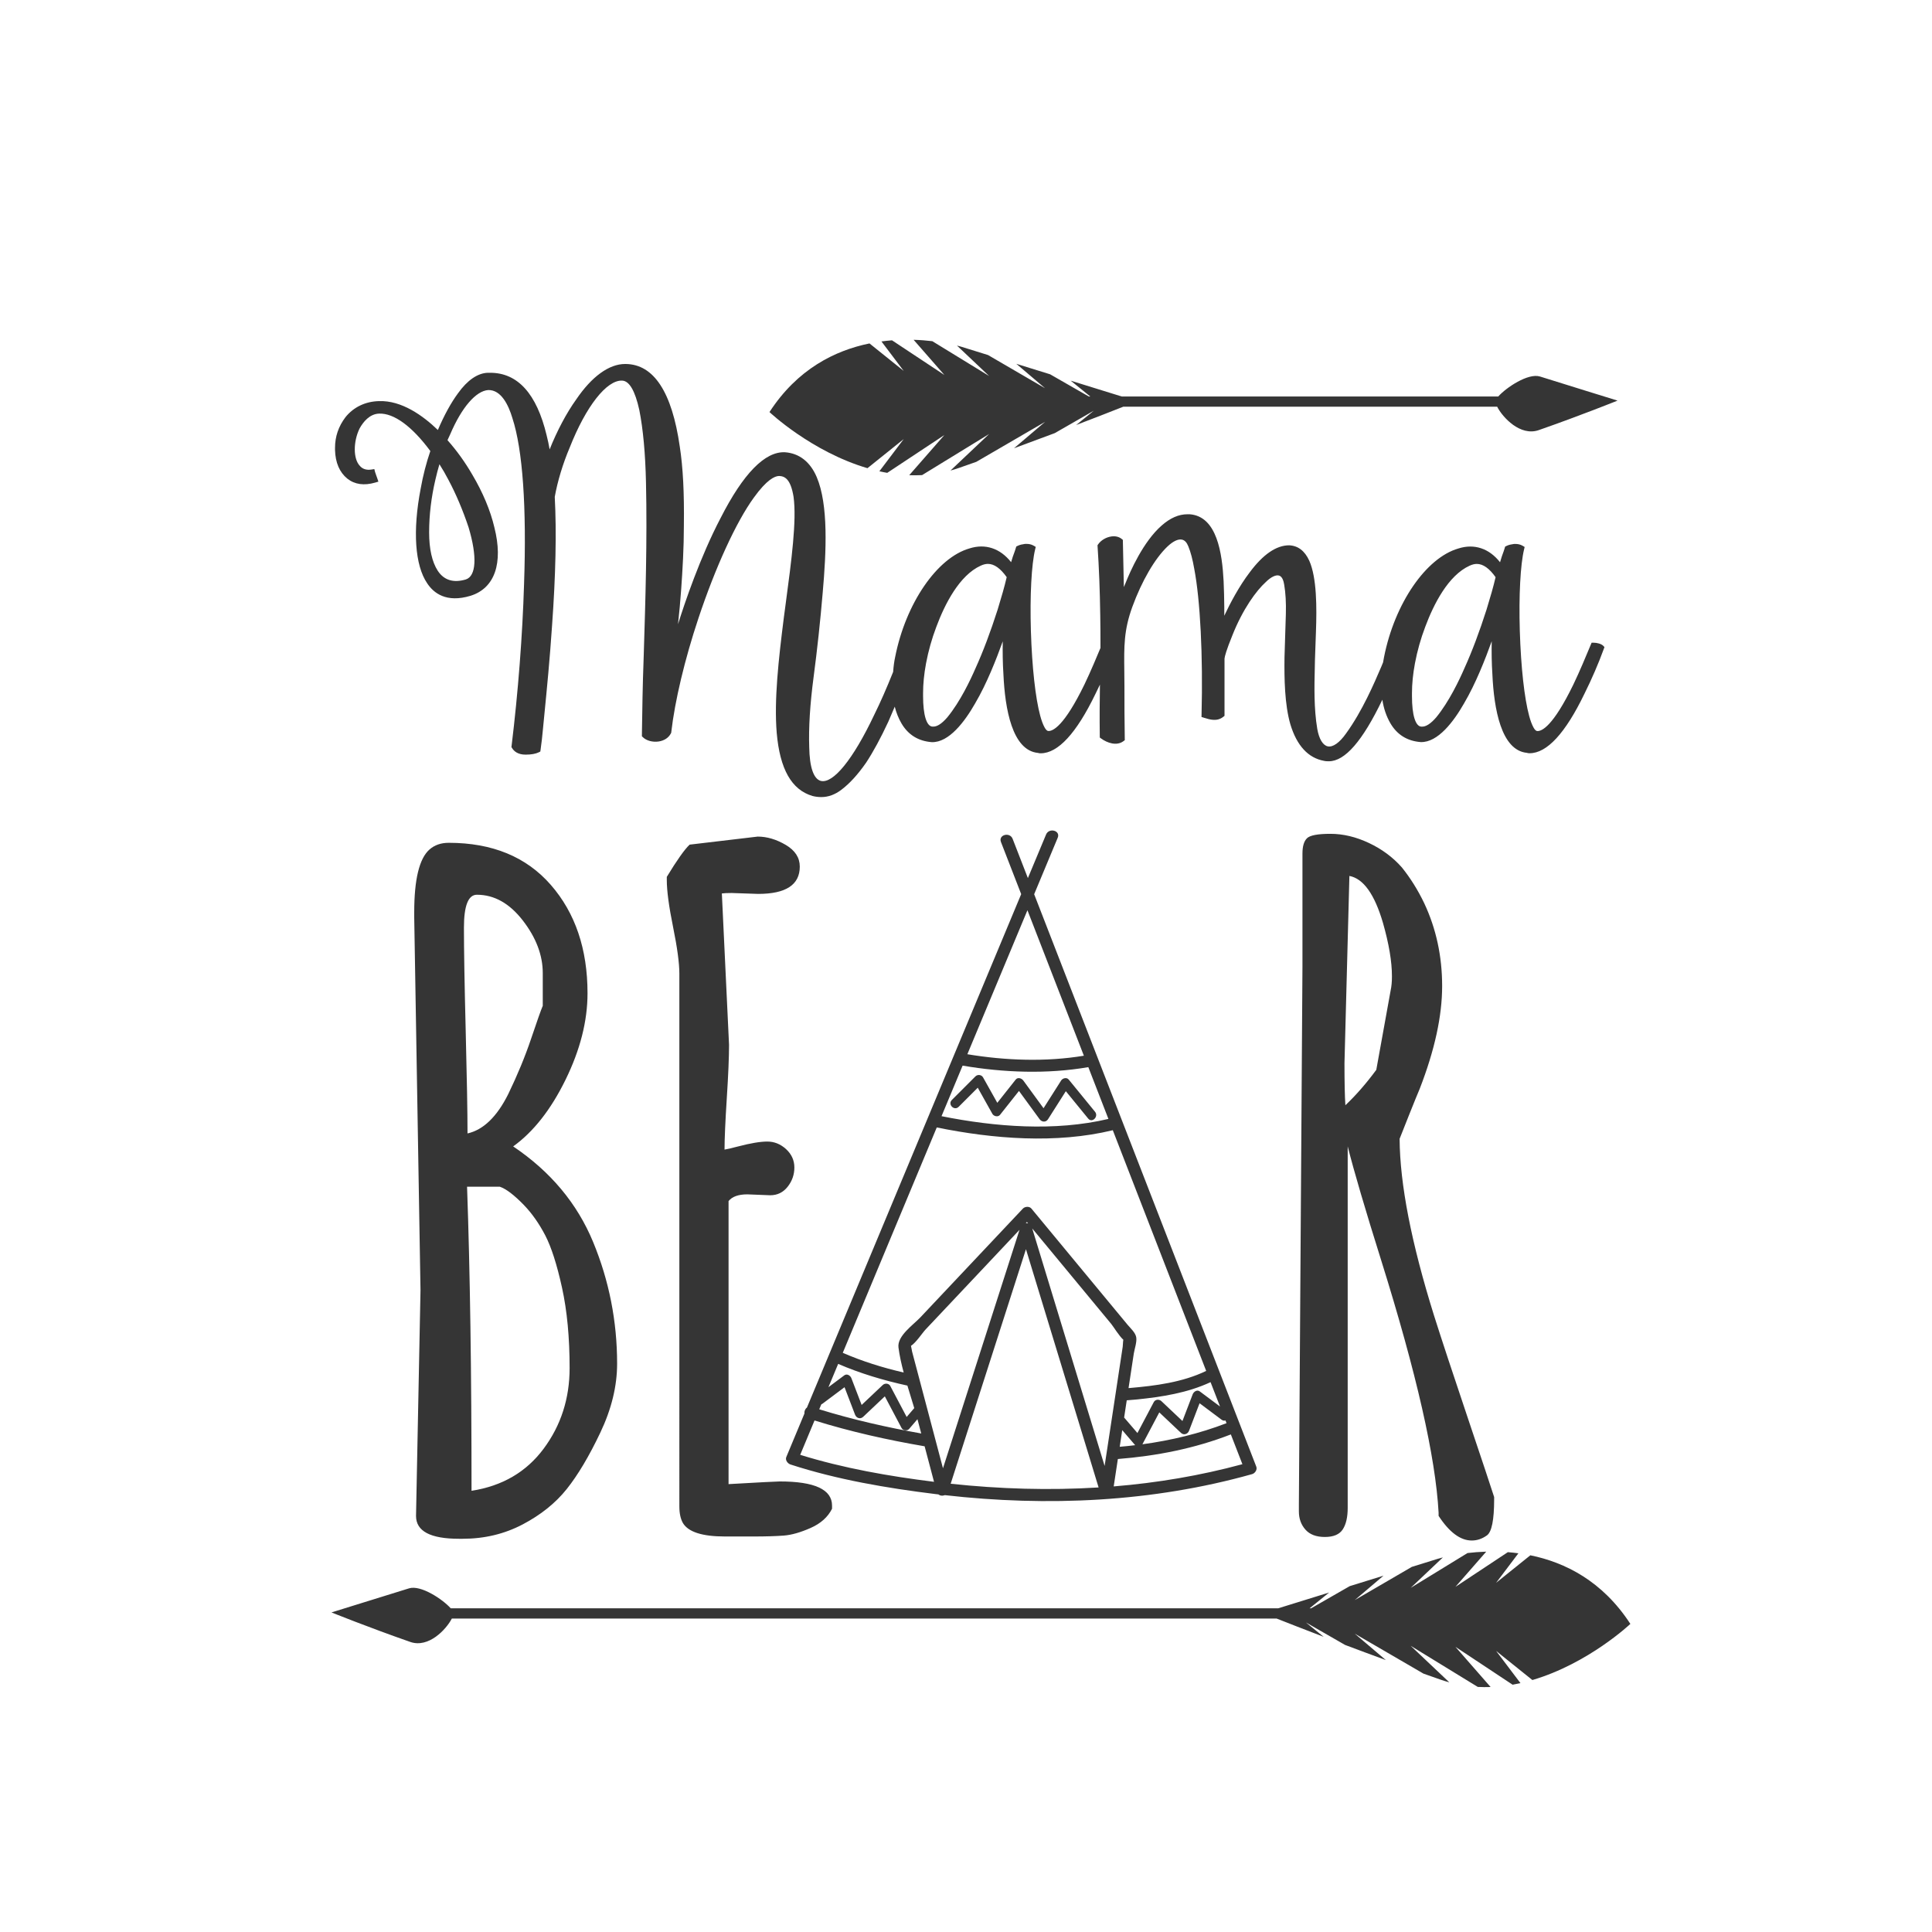 <?xml version="1.0" encoding="utf-8"?>
<!-- Generator: Adobe Illustrator 21.0.0, SVG Export Plug-In . SVG Version: 6.00 Build 0)  -->
<svg version="1.1" id="Calque_1" xmlns="http://www.w3.org/2000/svg" xmlns:xlink="http://www.w3.org/1999/xlink" x="0px" y="0px"
	 viewBox="0 0 600 600" style="enable-background:new 0 0 600 600;" xml:space="preserve">
<style type="text/css">
	.st0{fill:#353535;}
</style>
<path class="st0" d="M322.87,347.59c-2.14-2.93-4.28-5.86-6.42-8.79c-1.96,2.48-3.93,4.95-5.89,7.43c-0.6,0.76-1.93,0.46-2.36-0.3
	c-1.52-2.71-3.03-5.42-4.55-8.13c-1.98,1.98-3.95,3.95-5.93,5.93c-1.37,1.37-3.49-0.75-2.12-2.12c2.44-2.44,4.89-4.89,7.33-7.33
	c0.67-0.67,1.88-0.54,2.36,0.3c1.48,2.64,2.95,5.28,4.43,7.91c1.91-2.41,3.81-4.81,5.72-7.22c0.66-0.83,1.85-0.39,2.36,0.3
	c2.09,2.87,4.19,5.73,6.28,8.6c1.82-2.87,3.64-5.73,5.46-8.6c0.47-0.74,1.72-1.09,2.36-0.3c2.72,3.33,5.44,6.67,8.17,10
	c1.21,1.48-0.9,3.62-2.12,2.12c-2.32-2.84-4.63-5.67-6.95-8.51c-1.84,2.9-3.69,5.8-5.53,8.71
	C324.82,348.61,323.54,348.5,322.87,347.59z M388.83,457.81c-30.97,8.7-63.54,10.14-95.41,6.52c-0.1,0.04-0.2,0.07-0.3,0.09
	c-0.58,0.16-1.22,0.07-1.69-0.32c-0.3-0.04-0.6-0.06-0.89-0.1c-15.11-1.86-30.52-4.47-45.04-9.19c-0.86-0.28-1.71-1.34-1.31-2.31
	c1.88-4.5,3.75-9,5.63-13.5c-0.08-0.71,0.22-1.46,0.78-1.86c1.17-2.8,2.34-5.6,3.51-8.4c14.49-34.72,28.97-69.44,43.46-104.16
	c6.52-15.63,13.05-31.27,19.57-46.9c-2.09-5.39-4.19-10.79-6.28-16.18c-0.88-2.26,2.75-3.22,3.62-1c1.58,4.07,3.16,8.14,4.74,12.2
	c1.88-4.51,3.77-9.03,5.65-13.54c0.92-2.2,4.54-1.23,3.62,1c-2.44,5.85-4.88,11.7-7.32,17.55c0.89,2.3,1.78,4.6,2.68,6.9
	c13.58,35,27.16,70.01,40.75,105.01c8.52,21.96,17.04,43.92,25.56,65.88C390.51,456.46,389.74,457.56,388.83,457.81z M379.4,440.92
	c-2.29-1.71-4.58-3.42-6.86-5.13c-1.09,2.85-2.18,5.7-3.27,8.54c-0.4,1.05-1.63,1.49-2.51,0.66c-2.24-2.12-4.49-4.24-6.73-6.36
	c-1.73,3.27-3.46,6.54-5.19,9.81c-0.02,0.04-0.05,0.07-0.07,0.1c8.94-1.22,17.71-3.32,26.14-6.56c-0.11-0.28-0.22-0.57-0.33-0.85
	C380.22,441.26,379.81,441.22,379.4,440.92z M375.95,429.24c-7.14,3.34-15.15,4.59-22.94,5.38c-1.03,0.1-2.06,0.18-3.09,0.26
	c-0.27,1.78-0.54,3.57-0.81,5.35c1.38,1.6,2.75,3.21,4.13,4.81c1.69-3.2,3.39-6.4,5.08-9.61c0.47-0.88,1.68-0.94,2.36-0.3
	c2.18,2.06,4.36,4.12,6.54,6.18c1.06-2.77,2.12-5.53,3.18-8.3c0.31-0.8,1.35-1.53,2.2-0.9c2.1,1.56,4.19,3.13,6.29,4.69
	c-0.57-1.47-1.14-2.95-1.72-4.42C376.76,431.34,376.36,430.29,375.95,429.24z M352.48,448.75c-1.32-1.54-2.64-3.07-3.96-4.61
	c-0.26,1.72-0.52,3.45-0.78,5.17c1.61-0.14,3.22-0.3,4.82-0.5C352.53,448.79,352.5,448.78,352.48,448.75z M300.42,327.4
	c11.81,1.96,24.37,2.43,36.19,0.46c-0.06-0.16-0.12-0.32-0.19-0.48c-5.78-14.9-11.56-29.8-17.34-44.7
	c-0.17,0.42-0.35,0.83-0.52,1.25C312.51,298.42,306.47,312.91,300.42,327.4z M292.4,346.64c16.64,3.34,35.2,4.79,51.83,0.85
	c-2.08-5.36-4.16-10.72-6.24-16.08c-12.79,2.21-26.27,1.71-39.04-0.47C296.76,336.17,294.58,341.4,292.4,346.64z M261.73,420.13
	c6.01,2.62,12.38,4.61,18.92,6.12c-0.7-2.6-1.29-5.21-1.62-7.78c-0.46-3.57,4.56-6.98,6.82-9.37
	c10.61-11.25,21.21-22.51,31.82-33.76c0.65-0.68,2.02-0.77,2.65,0c4.49,5.43,8.99,10.86,13.48,16.29
	c5.46,6.6,10.92,13.19,16.38,19.79c0.93,1.12,2.45,2.43,2.69,3.91c0.24,1.45-0.54,3.62-0.76,5.03c-0.54,3.58-1.09,7.16-1.63,10.73
	c0.08-0.01,0.15-0.01,0.23-0.02c8.01-0.68,16.56-1.77,23.88-5.32c-9.67-24.92-19.34-49.83-29-74.75
	c-17.57,4.27-37.09,2.72-54.67-0.86c-5.27,12.64-10.55,25.28-15.82,37.93C270.65,398.77,266.19,409.45,261.73,420.13z
	 M318.92,379.49c-0.11,0.12-0.22,0.24-0.34,0.36c0.24-0.01,0.47,0.01,0.7,0.09C319.16,379.79,319.04,379.64,318.92,379.49z
	 M257.28,430.8c1.64-1.23,3.29-2.45,4.93-3.68c0.85-0.63,1.9,0.09,2.2,0.9c1.06,2.77,2.12,5.53,3.18,8.3
	c2.18-2.06,4.36-4.12,6.54-6.18c0.67-0.64,1.89-0.58,2.36,0.3c1.69,3.2,3.39,6.4,5.08,9.61c0.79-0.92,1.58-1.83,2.36-2.75
	c-0.69-2.31-1.43-4.64-2.13-6.99c-7.42-1.62-14.67-3.79-21.5-6.74C259.29,425.98,258.29,428.39,257.28,430.8z M254.42,437.67
	c10.34,3.19,20.99,5.61,31.68,7.51c-0.37-1.4-0.74-2.8-1.11-4.19c-0.02-0.08-0.05-0.16-0.07-0.24c-0.86,1-1.72,2.01-2.58,3.01
	c-0.62,0.72-1.93,0.51-2.36-0.3c-1.73-3.27-3.46-6.54-5.19-9.81c-2.24,2.12-4.49,4.24-6.73,6.36c-0.88,0.83-2.11,0.39-2.51-0.66
	c-1.09-2.85-2.18-5.7-3.27-8.54c-2.29,1.71-4.58,3.42-6.86,5.13c-0.12,0.09-0.23,0.15-0.35,0.19
	C254.85,436.63,254.63,437.15,254.42,437.67z M290.07,460.19c-0.97-3.68-1.95-7.36-2.92-11.03c-11.54-1.97-23.05-4.55-34.19-8.02
	c-1.48,3.56-2.97,7.11-4.45,10.67C261.97,455.99,276.15,458.46,290.07,460.19z M316.62,381.93c-3.35,3.55-6.7,7.1-10.04,10.66
	c-6.36,6.75-12.73,13.5-19.09,20.25c-1.07,1.13-2.99,4.11-4.58,5.13c0.17,0.65,0.28,1.52,0.35,1.79c3.2,12.08,6.39,24.15,9.59,36.23
	C300.77,431.31,308.69,406.62,316.62,381.93z M341.18,461.94c-0.81-2.67-1.63-5.34-2.44-8.01c-6.71-21.99-13.41-43.99-20.12-65.98
	c-7.79,24.28-15.59,48.56-23.38,72.84C310.49,462.42,325.89,462.89,341.18,461.94z M344.93,442.91c1.25-8.22,2.5-16.45,3.74-24.67
	c0.07-0.47,0.06-1.45,0.19-2.17c-1.23-1.06-3.18-4.22-3.73-4.88c-8.19-9.89-16.38-19.79-24.56-29.68c1.01,3.3,2.01,6.61,3.02,9.91
	c6.49,21.28,12.98,42.56,19.46,63.84C343.69,451.14,344.31,447.02,344.93,442.91z M385.84,454.72c-1.2-3.08-2.39-6.17-3.59-9.25
	c-11.23,4.37-23.07,6.69-35.09,7.64c-0.43,2.84-0.86,5.67-1.29,8.51C359.35,460.52,372.73,458.27,385.84,454.72z"/>
<path class="st0" d="M497.86,200.52c-0.58-0.58-1.93-0.92-2.91-0.92h-0.66l-2.77,6.57c-0.98,2.28-1.9,4.33-2.91,6.44
	c-6.29,12.92-9.8,14.57-11.28,14.42c-0.33-0.05-0.73-0.45-1.07-1.07c-0.5-0.9-0.99-2.19-1.37-3.65c-1.49-5.5-2.55-15.1-2.9-26.35
	c-0.33-10.94,0.18-20.66,1.33-25.37l0.17-0.72l-0.63-0.38c-0.77-0.46-1.62-0.56-2.19-0.56h-0.42l-0.14,0.01
	c-0.81,0.12-1.54,0.24-2.29,0.62l-0.39,0.2l-0.12,0.42c-0.17,0.61-0.44,1.33-0.77,2.24l-0.17,0.49c-0.15,0.56-0.33,1.11-0.52,1.7
	c-3.37-4.29-8-5.85-12.92-4.28c-10.09,2.9-19.81,17.09-23.1,33.71c-0.12,0.55-0.22,1.11-0.31,1.68l-0.57,1.38
	c-2.2,5.13-5.87,13.71-10.89,20.64c-2.05,2.92-4.14,4.4-5.74,4.04c-1.51-0.34-2.69-2.31-3.23-5.41c-1.07-6.34-0.91-13.36-0.77-18.99
	c0.02-0.87,0.04-1.7,0.05-2.46l0.31-8.79c0.27-7.46,0.28-16.71-2.08-22.01c-1.4-3.05-3.48-4.65-6.25-4.77
	c-3.97,0-8.08,2.81-12.2,8.34c-3.39,4.43-6.19,9.81-7.94,13.53v-2.67c0-2.64-0.11-5.41-0.21-8.11c-0.45-8.59-2.03-20.09-10.52-20.73
	h-0.73c-2.69,0-5.3,1.14-7.98,3.49c-5.71,4.98-9.78,14.22-11.25,17.94c-0.18,0.41-0.34,0.81-0.5,1.18l-0.31-14.66l-0.36-0.29
	c-0.83-0.68-1.97-0.95-3.21-0.77c-1.63,0.23-3.24,1.19-4.1,2.44l-0.2,0.29l0.02,0.35c0.45,6.78,0.71,13.38,0.83,21.4
	c0.05,3.18,0.08,6.5,0.07,10.14l-2.08,4.93c-0.98,2.28-1.9,4.33-2.91,6.44c-6.29,12.92-9.82,14.57-11.28,14.42
	c-0.33-0.05-0.73-0.45-1.07-1.07c-0.5-0.89-0.98-2.19-1.37-3.65c-1.49-5.5-2.55-15.11-2.9-26.35c-0.33-10.94,0.18-20.66,1.33-25.37
	l0.18-0.72l-0.63-0.38c-0.77-0.46-1.62-0.56-2.19-0.56h-0.42l-0.14,0.01c-0.81,0.12-1.54,0.24-2.29,0.62l-0.39,0.2l-0.12,0.42
	c-0.17,0.6-0.43,1.31-0.76,2.21l-0.19,0.52c-0.15,0.56-0.33,1.11-0.52,1.7c-3.38-4.29-8-5.85-12.92-4.28
	c-10.1,2.9-19.81,17.09-23.09,33.71c-0.3,1.37-0.5,2.89-0.63,4.64c-2.02,5.06-3.94,9.42-5.88,13.35
	c-6.54,13.82-12.77,21.48-16.61,20.5c-2.23-0.64-3.46-4.25-3.57-10.48c-0.21-6.01,0.24-13.31,1.35-21.7
	c1.13-8.54,2.08-17.36,2.83-26.21c1.14-12.97,1.8-27.38-1.85-35.95c-2.01-4.73-5.41-7.4-9.87-7.72
	c-6.21-0.28-12.93,6.58-19.98,20.42c-6.37,12.16-11.17,26.42-13.23,32.98c0.39-3.56,0.72-7.12,0.98-10.78
	c0.44-6.21,0.84-12.92,0.84-19.83c0.13-10.25-0.27-18.05-1.27-24.54c-2.42-16.93-8.06-25.56-16.79-25.66h-0.21
	c-4.97,0-10.35,3.91-15.15,10.99c-3.02,4.19-5.99,9.81-8.27,15.54c-0.25-1.46-0.56-2.92-0.94-4.41
	c-3.08-12.87-8.97-19.39-17.51-19.39l-0.77,0c-3.15,0.11-6.35,2.32-9.24,6.37c-2.16,2.92-4.31,6.84-6.25,11.4
	c-4.62-4.45-11.24-9.23-18.3-8.97c-4.21,0.1-7.9,1.87-10.4,5c-2.15,2.83-3.24,6.02-3.24,9.5l0,0.66c0.11,3.95,1.4,6.95,3.83,8.92
	c2.29,1.81,5.2,2.22,8.64,1.22l1-0.29l-0.33-0.99c-0.15-0.44-0.29-0.83-0.42-1.18c-0.13-0.35-0.24-0.64-0.29-0.84l-0.22-0.89
	l-0.9,0.14c-1.52,0.24-2.79-0.15-3.62-1.17c-2.05-2.14-2.07-7.47-0.06-11.59c1.14-2.05,3.11-4.51,6.07-4.61
	c4.6-0.17,10.22,3.95,15.9,11.62c-1.26,3.69-2.28,7.62-3,11.68c-2.53,13.11-1.78,23.84,2.03,29.41c1.99,3.02,5.94,6.15,13.48,3.86
	c7.5-2.36,10.19-10.12,7.37-21.27c-1.22-5.2-3.58-10.83-6.81-16.28c-2.26-3.91-4.86-7.53-7.74-10.77l0.89-1.94
	c3.54-8.27,7.96-13.37,11.77-13.63c4.02-0.08,6.29,4.67,7.5,8.73c3.2,9.79,4.45,27.66,3.61,51.67c-0.47,15.68-1.84,33.48-3.87,50.14
	l-0.04,0.34l0.18,0.29c0.56,0.94,1.75,2.06,4.21,2.06c1.75,0,3.14-0.25,4.11-0.73l0.46-0.23l0.08-0.51
	c0.32-2.13,0.53-4.26,0.74-6.44l0.45-4.62c0.79-8.02,1.68-17.1,2.38-27.53c1.13-15.63,1.42-29.08,0.84-39.99
	c0.85-4.8,2.53-10.35,4.63-15.29c5.08-12.89,11.51-21.04,16.3-20.82c2.22,0.08,4.02,3.16,5.33,9.14c1.17,5.87,1.87,13.41,2.07,22.43
	c0.41,17.95-0.17,36.82-0.69,53.47l-0.05,1.52c-0.3,8.04-0.41,15.63-0.51,22.32l-0.02,1.56l0.3,0.3c1.08,1.08,3.07,1.62,4.94,1.33
	c1.73-0.27,3.07-1.16,3.77-2.52l0.09-0.16l0.02-0.18c1.12-9.76,4.19-22.66,8.43-35.38c5.32-15.97,11.76-29.99,17.23-37.51
	c3.99-5.54,6.49-6.7,7.84-6.7c1.71,0.06,3.57,0.87,4.48,6.46c1.01,7.37-0.65,19.8-2.41,32.95l-0.62,4.67
	c-1.64,13-3.04,25.51-2.2,35.69c0.98,11.27,4.6,17.68,11.11,19.61c0.91,0.23,1.84,0.34,2.75,0.34c2.16,0,4.26-0.77,6.26-2.3
	c2.58-1.96,5.08-4.7,7.66-8.41c2.21-3.36,4.52-7.63,6.88-12.7c0.7-1.59,1.36-3.14,2-4.67c0.46,1.86,1.16,3.6,2.08,5.19
	c2.08,3.55,5.23,5.51,9.42,5.83c5.37,0.16,10.28-6.46,13.44-12c3.67-6.22,6.64-13.87,8.6-19.31c-0.06,3.26-0.02,6.82,0.21,10.27
	c0.48,10.71,2.73,23.59,10.7,24.38c0.34,0.12,0.65,0.12,0.87,0.12c5.37,0,11.1-6.21,17.01-18.45c0.47-0.94,0.94-1.9,1.39-2.88
	c-0.08,4.73-0.13,10.2-0.05,15.94l0.01,0.5l0.4,0.29c1.88,1.38,4.83,2.42,6.95,0.83l0.41-0.31l-0.01-0.51
	c-0.1-5.54-0.1-10.9-0.1-16.1c0-1.73-0.02-3.33-0.04-4.84c-0.09-7.64-0.16-12.68,2.49-19.94c2.94-8.06,7.03-15.08,10.94-18.77
	c1.73-1.63,3.32-2.38,4.5-2.11c0.82,0.18,1.48,0.88,1.95,2.08c0.73,1.78,1.33,4.04,1.83,6.92c1.88,9.75,2.75,27.11,2.28,45.31
	l-0.02,0.76l0.83,0.26c1.78,0.56,3.99,1.25,5.94-0.31l0.38-0.3l0-17.76c0.07-0.72,0.54-2.56,2.45-7.26
	c3.26-8.22,7.47-13.9,10.35-16.51c1.58-1.58,3.18-2.36,4.18-2.02c0.98,0.32,1.39,1.72,1.56,2.85c0.43,2.48,0.61,5.63,0.51,9.12
	c-0.05,1.81-0.11,3.72-0.18,5.69c-0.09,2.49-0.18,5.08-0.24,7.71c-0.09,6.45,0.03,14.65,1.82,20.81c2,6.63,5.54,10.46,10.45,11.35
	c0.54,0.13,1.05,0.13,1.5,0.13c5,0,10.44-6.25,16.62-19.11c0.4,2.67,1.23,5.13,2.5,7.32c2.08,3.55,5.23,5.51,9.42,5.83
	c5.36,0.16,10.28-6.46,13.44-12c3.67-6.23,6.64-13.87,8.6-19.31c-0.06,3.26-0.02,6.81,0.21,10.27c0.48,10.71,2.73,23.59,10.7,24.38
	c0.34,0.12,0.65,0.12,0.87,0.12c5.37,0,11.1-6.21,17.01-18.45c2.25-4.5,4.44-9.58,6.01-13.92l0.22-0.6L497.86,200.52z
	 M461.66,189.31c-2.18,6.83-4.55,13.12-6.87,18.22c-1.56,3.6-4.76,10.37-8.74,15.23c-1.69,1.97-3.23,2.97-4.47,2.9l-0.17,0
	c-1.82-0.06-2.91-3.6-2.91-9.47v-0.94c0-2.85,0.3-5.87,0.92-9.23c0.74-3.9,1.78-7.61,3.2-11.35c2.61-7,7.13-15.98,13.81-19
	c0.83-0.37,1.53-0.54,2.21-0.54c1.94,0,3.9,1.39,5.83,4.12C463.78,182.22,462.85,185.43,461.66,189.31z M309.83,189.31
	c-2.18,6.82-4.55,13.12-6.87,18.21c-1.56,3.6-4.76,10.38-8.74,15.23c-1.69,1.97-3.21,2.97-4.47,2.9l-0.17,0
	c-1.82-0.06-2.91-3.6-2.91-9.47v-0.94c0-2.85,0.3-5.88,0.92-9.23c0.74-3.9,1.78-7.6,3.2-11.35c2.61-7,7.13-15.98,13.81-19
	c0.83-0.37,1.53-0.54,2.21-0.54c1.94,0,3.9,1.39,5.83,4.12C311.95,182.21,311.02,185.43,309.83,189.31z M135.23,148.91
	c0.37-1.64,0.79-3.22,1.24-4.74c0.97,1.52,1.93,3.18,2.87,4.98l0,0.01c2.3,4.32,4.45,9.41,6.2,14.67c2.7,9.06,2.36,15.1-0.89,16.13
	c-3.85,1.14-6.79,0.22-8.71-2.72c-1.77-2.75-2.67-6.76-2.67-11.91C133.27,159.95,133.93,154.43,135.23,148.91z"/>
<g>
	<g>
		<path class="st0" d="M502.34,124.41c0,0-11.52,4.65-24.48,9.17c-5.71,1.99-11.22-3.95-12.9-7.27c-7.06,0,4.39,0-72.6,0
			c-14.51,0-29.01,0-43.52,0c-3.3,1.31-8.37,3.29-14.63,5.68l5.51-4.46l-12.15,6.98c-3.94,1.48-8.19,3.06-12.66,4.7l9.65-8.2
			l-21.34,12.41c-1.78,0.63-3.58,1.27-5.4,1.9c-0.88,0.31-1.75,0.57-2.63,0.81l11.99-11.34l-20.82,12.76
			c-1.34,0.07-2.67,0.08-3.99,0.03l10.92-12.48l-17.75,11.75c-0.82-0.14-1.63-0.31-2.44-0.49l7.56-10l-11.26,9.04
			c-17.44-5.13-30.43-17.43-30.43-17.43c8.67-13.35,20.33-19.12,31.06-21.31l10.63,8.54l-6.92-9.16c1.11-0.15,2.21-0.27,3.28-0.35
			l16.27,10.77l-9.56-10.93c2.1,0.06,4.05,0.22,5.81,0.43l17.64,10.81l-9.99-9.45c1.01,0.25,1.57,0.43,1.57,0.43l8.08,2.51
			l17.71,10.31l-8.92-7.58l10.49,3.25l12.01,6.89c0.15,0,0.3,0,0.46,0l-6.08-4.91l15.84,4.91c61,0,79.11,0,116.95,0
			c2.44-2.76,9.29-7.35,12.96-6.2C484.29,118.83,502.34,124.41,502.34,124.41z"/>
	</g>
</g>
<g>
	<g>
		<path class="st0" d="M127.02,493.28c3.67-1.15,10.52,3.44,12.96,6.2c37.84,0,195.96,0,256.96,0l15.84-4.91l-6.08,4.91
			c0.15,0,0.3,0,0.46,0l12.01-6.89l10.49-3.25l-8.92,7.58l17.71-10.31l8.08-2.51c0,0,0.57-0.18,1.57-0.43l-9.99,9.45l17.64-10.81
			c1.76-0.21,3.71-0.36,5.81-0.43l-9.56,10.93l16.27-10.77c1.07,0.08,2.17,0.2,3.28,0.35l-6.92,9.16l10.63-8.54
			c10.73,2.19,22.39,7.96,31.06,21.31c0,0-12.99,12.3-30.43,17.43l-11.26-9.04l7.56,10c-0.81,0.18-1.62,0.34-2.44,0.49l-17.75-11.76
			l10.92,12.48c-1.32,0.05-2.65,0.04-3.99-0.03l-20.82-12.76l11.99,11.34c-0.88-0.24-1.75-0.51-2.63-0.81
			c-1.81-0.63-3.61-1.27-5.4-1.9l-21.34-12.41l9.65,8.2c-4.47-1.63-8.72-3.22-12.66-4.7l-12.15-6.98l5.51,4.46
			c-6.26-2.39-11.33-4.38-14.63-5.68c-14.51,0-29.01,0-43.52,0c-76.99,0-205.54,0-212.61,0c-1.69,3.32-7.19,9.26-12.9,7.27
			c-12.96-4.52-24.48-9.17-24.48-9.17S121.01,495.16,127.02,493.28z"/>
	</g>
</g>
<path class="st0" d="M455.66,439.83c-4.45-13.21-7.88-23.62-10.29-31.22c-7.05-22.53-10.62-40.84-10.71-54.94
	c0.28-0.74,1.25-3.2,2.92-7.37c1.67-4.17,2.78-6.91,3.34-8.21c4.64-11.96,6.95-22.58,6.95-31.85c0-9.27-1.86-17.85-5.56-25.73
	c-1.95-4.08-4.27-7.79-6.95-11.13c-2.78-3.15-6.19-5.68-10.22-7.58c-4.03-1.9-8.02-2.85-11.96-2.85c-3.94,0-6.38,0.46-7.3,1.39
	c-0.93,0.93-1.39,2.5-1.39,4.73v35.05l-1.11,167.04v2.23c0,2.22,0.67,4.1,2.02,5.63c1.34,1.53,3.36,2.3,6.05,2.3
	c2.69,0,4.54-0.79,5.56-2.36c1.02-1.58,1.53-3.8,1.53-6.68V356.03c1.95,7.7,5.42,19.52,10.43,35.47
	c10.94,34.96,16.87,61.06,17.8,78.3v0.97c3.34,5.1,6.77,7.65,10.29,7.65c1.67,0,3.24-0.53,4.73-1.6c1.48-1.07,2.23-4.8,2.23-11.2
	v-0.7C462.89,461.41,460.11,453.04,455.66,439.83z M431.87,307.63l-4.45,24.62c-3.15,4.27-6.35,7.93-9.6,10.99
	c-0.19-2.87-0.28-7.23-0.28-13.07l1.53-58.14c4.36,0.83,7.83,5.7,10.43,14.6c1.85,6.49,2.78,12.01,2.78,16.55
	C432.29,304.85,432.15,306.34,431.87,307.63z M159.37,356.03c6.3-4.54,11.73-11.45,16.27-20.72c4.54-9.27,6.82-18.22,6.82-26.84
	c0-13.72-3.8-24.94-11.4-33.66c-7.6-8.71-18.17-13.07-31.71-13.07c-2.41,0-4.41,0.7-5.98,2.09c-3.15,2.78-4.73,9.27-4.73,19.47v1.67
	l1.95,115.72l-1.39,70.1c0,4.73,4.45,7.09,13.35,7.09h1.11c6.77,0,12.98-1.48,18.64-4.45c5.65-2.97,10.22-6.63,13.7-10.99
	c3.48-4.36,6.95-10.2,10.43-17.52c3.48-7.32,5.22-14.46,5.22-21.42c0-13.17-2.48-25.75-7.44-37.76
	C179.24,373.72,170.96,363.82,159.37,356.03z M144.08,288.09c0-6.82,1.34-10.22,4.03-10.22c5.38,0,10.13,2.67,14.26,8
	c4.12,5.33,6.19,10.78,6.19,16.34v10.15c-0.56,1.3-1.76,4.71-3.62,10.22c-1.86,5.52-4.22,11.24-7.09,17.18
	c-3.52,7.05-7.74,11.13-12.66,12.24c0-6.58-0.19-17.18-0.56-31.78C144.26,305.62,144.08,294.91,144.08,288.09z M168.83,449.91
	c-5.38,7.23-12.84,11.59-22.39,13.07c0-36.72-0.46-68.2-1.39-94.44h10.15c1.95,0.65,4.45,2.55,7.51,5.7c2.5,2.6,4.7,5.73,6.61,9.39
	c1.9,3.66,3.64,9.09,5.22,16.27c1.58,7.19,2.36,15.51,2.36,24.96S174.21,442.68,168.83,449.91z M258.4,467.58v0.97
	c-1.3,2.6-3.52,4.59-6.68,5.98c-3.15,1.39-5.93,2.18-8.34,2.36c-2.41,0.18-5.52,0.28-9.32,0.28h-8.9c-7.05,0-11.4-1.39-13.07-4.17
	c-0.74-1.3-1.11-3.01-1.11-5.15V302.35c0-3.24-0.65-8.07-1.95-14.46c-1.3-6.4-1.95-11.27-1.95-14.6v-0.97
	c3.15-5.19,5.52-8.53,7.09-10.01l21.14-2.5c2.87,0,5.77,0.86,8.69,2.57c2.92,1.72,4.38,3.96,4.38,6.75c0,5.66-4.31,8.48-12.93,8.48
	l-8.21-0.28c-1.39,0-2.41,0.05-3.06,0.14l2.23,47.01c0,3.8-0.23,9.34-0.7,16.62c-0.46,7.28-0.7,12.59-0.7,15.92
	c1.02-0.18,2.41-0.51,4.17-0.97c3.89-1.02,6.93-1.53,9.11-1.53c2.18,0,4.12,0.79,5.84,2.36c1.71,1.58,2.57,3.48,2.57,5.7
	c0,2.22-0.7,4.22-2.09,5.98c-1.39,1.76-3.2,2.64-5.42,2.64l-7.09-0.28c-2.78,0-4.73,0.7-5.84,2.09v87.9
	c9.74-0.56,15.02-0.83,15.86-0.83C252.98,460.07,258.4,462.57,258.4,467.58z"/>
</svg>
